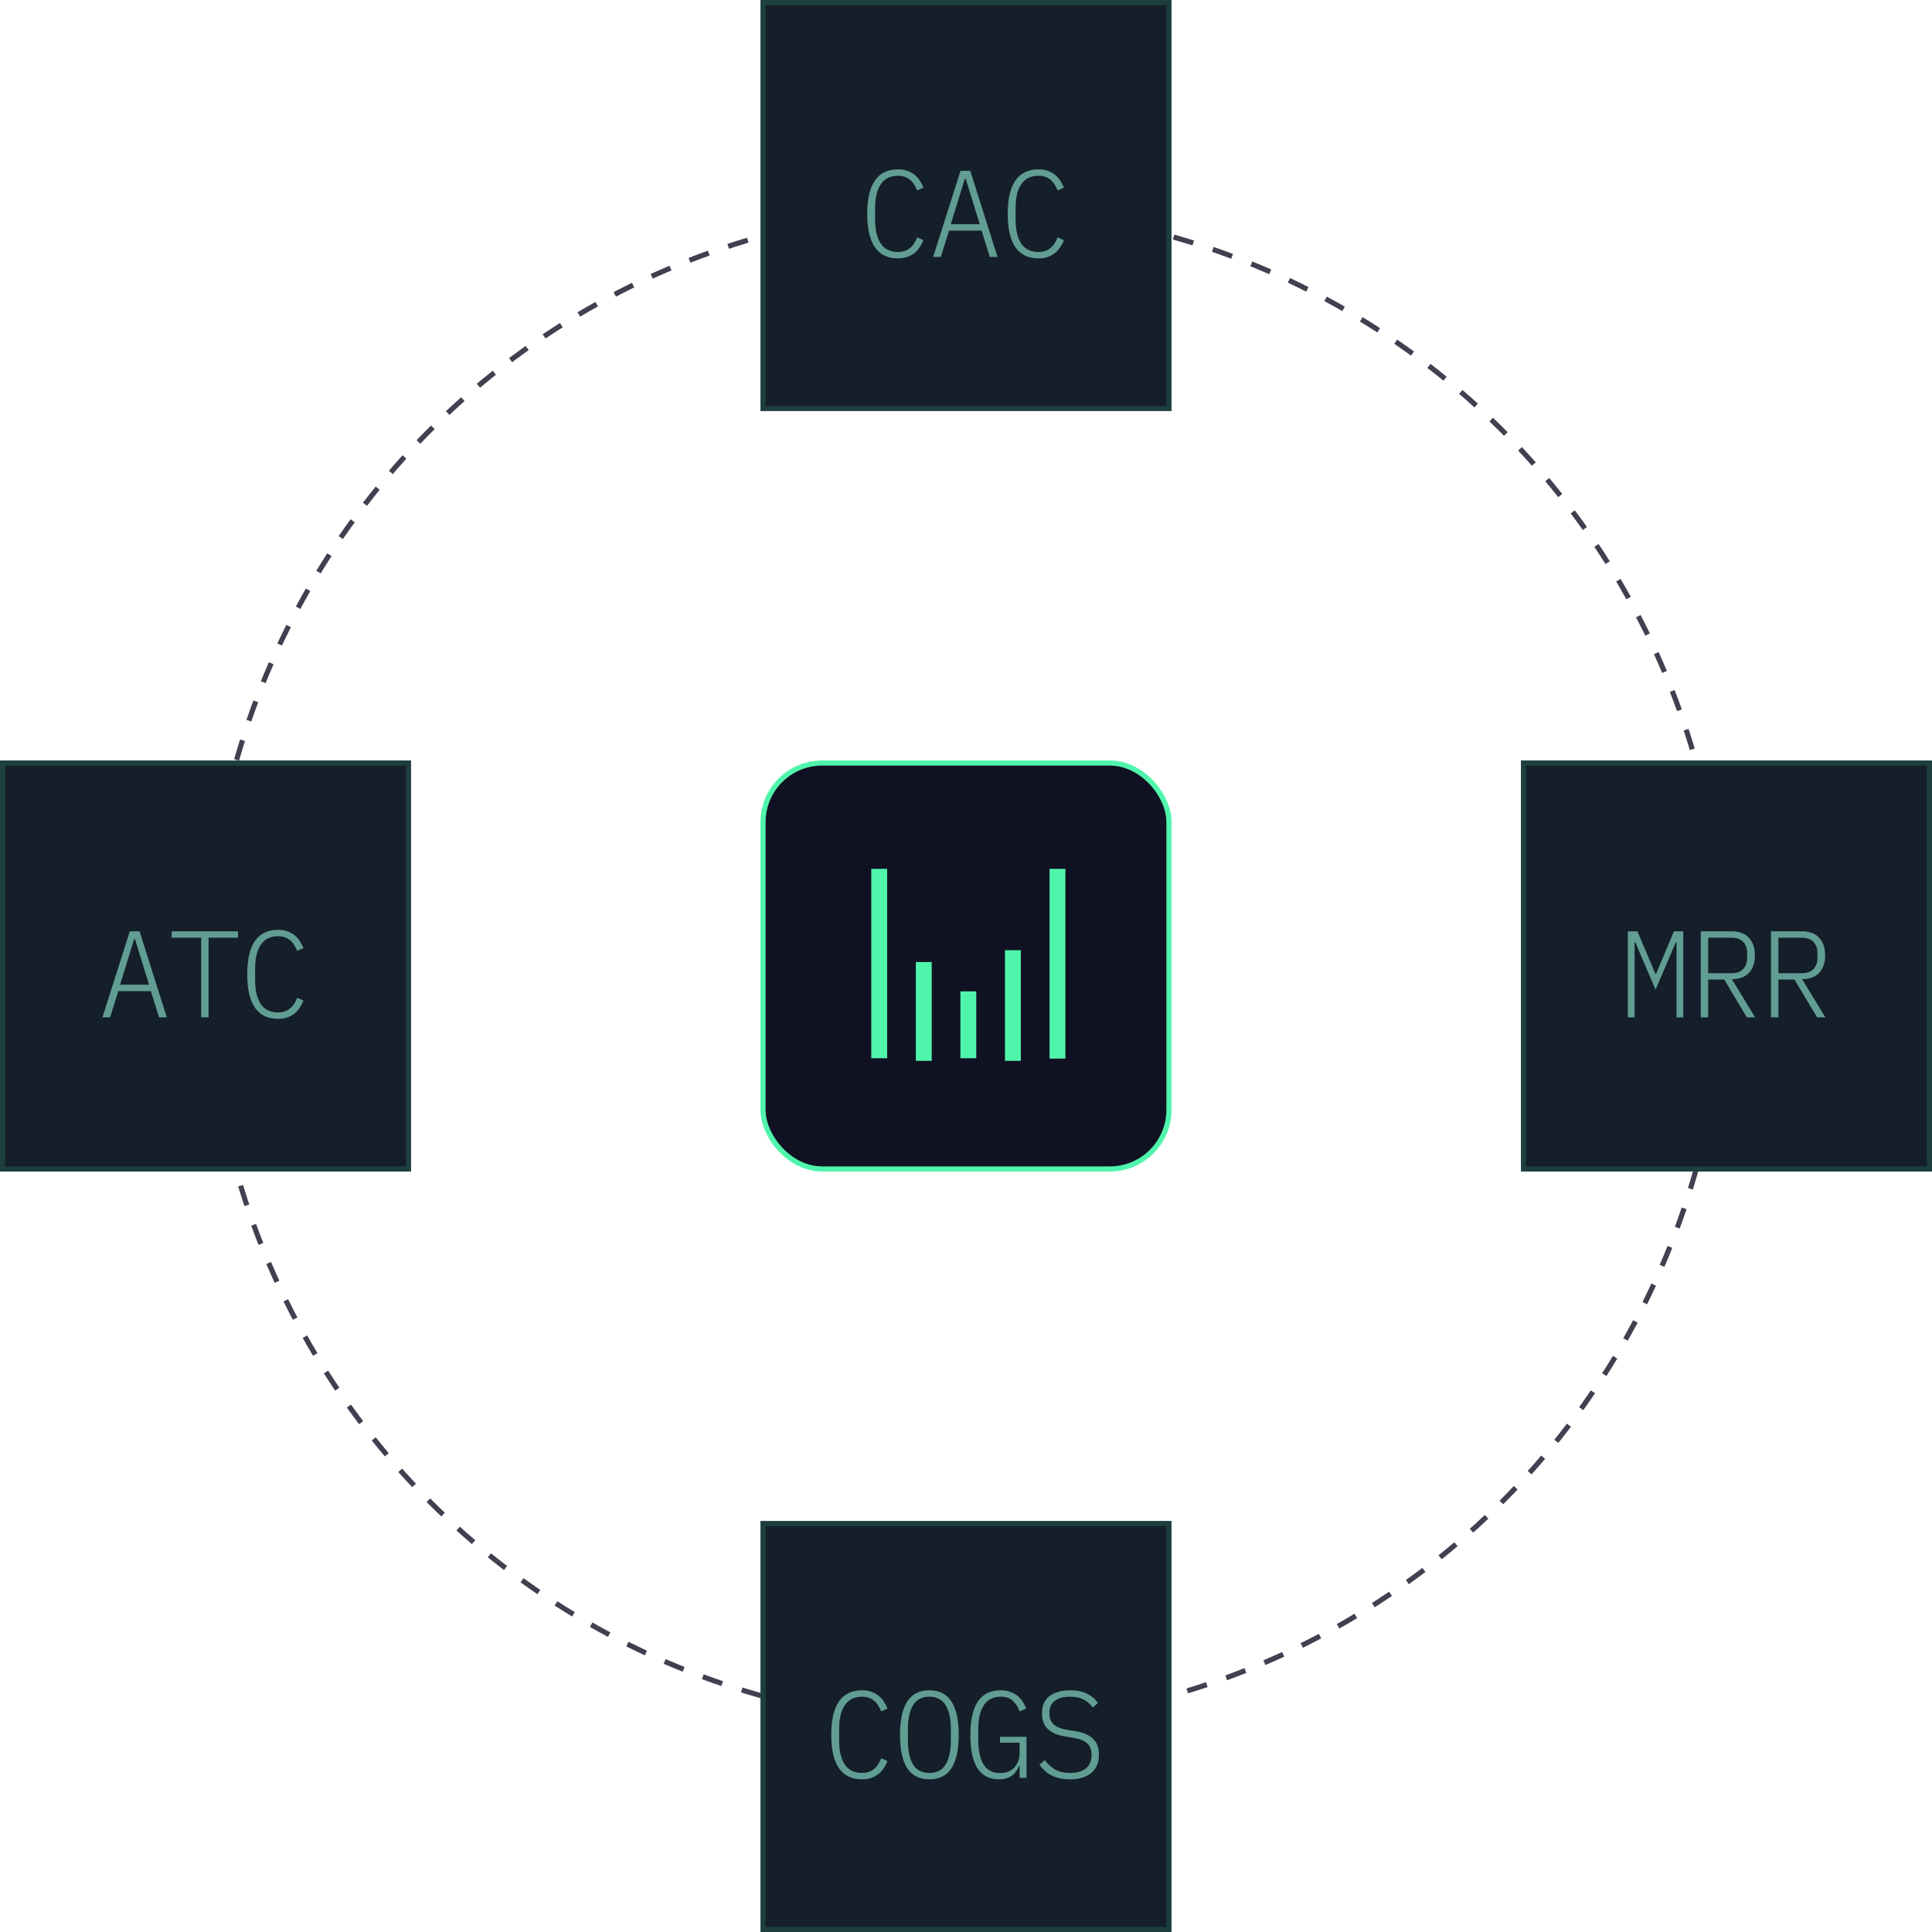 <svg width="376" height="376" viewBox="0 0 376 376" fill="none" xmlns="http://www.w3.org/2000/svg">
<circle cx="188" cy="188" r="147.5" stroke="#424050" stroke-dasharray="4 4"/>
<rect x="148.5" y="0.5" width="79" height="79" fill="#141F2B"/>
<path d="M174.776 50.288C170.776 50.288 168.776 47.4 168.776 41.624C168.776 35.848 170.776 32.96 174.776 32.96C175.464 32.96 176.072 33.056 176.6 33.248C177.128 33.44 177.592 33.696 177.992 34.016C178.392 34.336 178.728 34.712 179 35.144C179.288 35.576 179.528 36.032 179.72 36.512L178.496 37.064C178.336 36.664 178.144 36.288 177.92 35.936C177.712 35.584 177.456 35.28 177.152 35.024C176.864 34.768 176.52 34.568 176.12 34.424C175.736 34.28 175.288 34.208 174.776 34.208C173.272 34.208 172.152 34.76 171.416 35.864C170.68 36.952 170.312 38.496 170.312 40.496V42.752C170.312 44.752 170.68 46.304 171.416 47.408C172.152 48.496 173.272 49.04 174.776 49.04C175.288 49.04 175.736 48.968 176.12 48.824C176.52 48.68 176.864 48.48 177.152 48.224C177.456 47.968 177.712 47.672 177.92 47.336C178.144 46.984 178.336 46.6 178.496 46.184L179.72 46.736C179.528 47.216 179.288 47.672 179 48.104C178.728 48.536 178.392 48.912 177.992 49.232C177.592 49.552 177.128 49.808 176.6 50C176.072 50.192 175.464 50.288 174.776 50.288ZM192.623 50L191.039 44.888H184.703L183.095 50H181.607L186.935 33.248H188.831L194.135 50H192.623ZM187.943 34.784H187.775L185.039 43.64H190.679L187.943 34.784ZM202.117 50.288C198.117 50.288 196.117 47.4 196.117 41.624C196.117 35.848 198.117 32.96 202.117 32.96C202.805 32.96 203.413 33.056 203.941 33.248C204.469 33.44 204.933 33.696 205.333 34.016C205.733 34.336 206.069 34.712 206.341 35.144C206.629 35.576 206.869 36.032 207.061 36.512L205.837 37.064C205.677 36.664 205.485 36.288 205.261 35.936C205.053 35.584 204.797 35.28 204.493 35.024C204.205 34.768 203.861 34.568 203.461 34.424C203.077 34.28 202.629 34.208 202.117 34.208C200.613 34.208 199.493 34.76 198.757 35.864C198.021 36.952 197.653 38.496 197.653 40.496V42.752C197.653 44.752 198.021 46.304 198.757 47.408C199.493 48.496 200.613 49.04 202.117 49.04C202.629 49.04 203.077 48.968 203.461 48.824C203.861 48.68 204.205 48.48 204.493 48.224C204.797 47.968 205.053 47.672 205.261 47.336C205.485 46.984 205.677 46.6 205.837 46.184L207.061 46.736C206.869 47.216 206.629 47.672 206.341 48.104C206.069 48.536 205.733 48.912 205.333 49.232C204.933 49.552 204.469 49.808 203.941 50C203.413 50.192 202.805 50.288 202.117 50.288Z" fill="#619D92"/>
<rect x="148.5" y="0.5" width="79" height="79" stroke="#1D3F3E"/>
<rect x="0.5" y="148.5" width="79" height="79" fill="#141F2B"/>
<path d="M30.952 198L29.368 192.888H23.032L21.424 198H19.936L25.264 181.248H27.16L32.464 198H30.952ZM26.272 182.784H26.104L23.368 191.64H29.008L26.272 182.784ZM40.591 182.496V198H39.151V182.496H33.415V181.248H46.327V182.496H40.591ZM54.117 198.288C50.117 198.288 48.117 195.4 48.117 189.624C48.117 183.848 50.117 180.96 54.117 180.96C54.805 180.96 55.413 181.056 55.941 181.248C56.469 181.44 56.933 181.696 57.333 182.016C57.733 182.336 58.069 182.712 58.341 183.144C58.629 183.576 58.869 184.032 59.061 184.512L57.837 185.064C57.677 184.664 57.485 184.288 57.261 183.936C57.053 183.584 56.797 183.28 56.493 183.024C56.205 182.768 55.861 182.568 55.461 182.424C55.077 182.28 54.629 182.208 54.117 182.208C52.613 182.208 51.493 182.76 50.757 183.864C50.021 184.952 49.653 186.496 49.653 188.496V190.752C49.653 192.752 50.021 194.304 50.757 195.408C51.493 196.496 52.613 197.04 54.117 197.04C54.629 197.04 55.077 196.968 55.461 196.824C55.861 196.68 56.205 196.48 56.493 196.224C56.797 195.968 57.053 195.672 57.261 195.336C57.485 194.984 57.677 194.6 57.837 194.184L59.061 194.736C58.869 195.216 58.629 195.672 58.341 196.104C58.069 196.536 57.733 196.912 57.333 197.232C56.933 197.552 56.469 197.808 55.941 198C55.413 198.192 54.805 198.288 54.117 198.288Z" fill="#619D92"/>
<rect x="0.5" y="148.5" width="79" height="79" stroke="#1D3F3E"/>
<rect x="296.5" y="148.5" width="79" height="79" fill="#141F2B"/>
<path d="M326.28 183.408H326.136L322.2 192.6L318.264 183.408H318.12V198H316.8V181.248H318.672L322.176 189.528H322.296L325.776 181.248H327.6V198H326.28V183.408ZM332.439 198H330.999V181.248H336.999C338.487 181.248 339.615 181.672 340.383 182.52C341.151 183.352 341.535 184.496 341.535 185.952C341.535 187.312 341.183 188.4 340.479 189.216C339.791 190.032 338.767 190.48 337.407 190.56H337.047L341.583 198H339.975L335.559 190.632H332.439V198ZM336.975 189.408C337.983 189.408 338.743 189.136 339.255 188.592C339.767 188.048 340.023 187.36 340.023 186.528V185.376C340.023 184.544 339.767 183.856 339.255 183.312C338.743 182.768 337.983 182.496 336.975 182.496H332.439V189.408H336.975ZM346.109 198H344.669V181.248H350.669C352.157 181.248 353.285 181.672 354.053 182.52C354.821 183.352 355.205 184.496 355.205 185.952C355.205 187.312 354.853 188.4 354.149 189.216C353.461 190.032 352.437 190.48 351.077 190.56H350.717L355.253 198H353.645L349.229 190.632H346.109V198ZM350.645 189.408C351.653 189.408 352.413 189.136 352.925 188.592C353.437 188.048 353.693 187.36 353.693 186.528V185.376C353.693 184.544 353.437 183.856 352.925 183.312C352.413 182.768 351.653 182.496 350.645 182.496H346.109V189.408H350.645Z" fill="#619D92"/>
<rect x="296.5" y="148.5" width="79" height="79" stroke="#1D3F3E"/>
<rect x="148.5" y="296.5" width="79" height="79" fill="#141F2B"/>
<path d="M167.776 346.288C163.776 346.288 161.776 343.4 161.776 337.624C161.776 331.848 163.776 328.96 167.776 328.96C168.464 328.96 169.072 329.056 169.6 329.248C170.128 329.44 170.592 329.696 170.992 330.016C171.392 330.336 171.728 330.712 172 331.144C172.288 331.576 172.528 332.032 172.72 332.512L171.496 333.064C171.336 332.664 171.144 332.288 170.92 331.936C170.712 331.584 170.456 331.28 170.152 331.024C169.864 330.768 169.52 330.568 169.12 330.424C168.736 330.28 168.288 330.208 167.776 330.208C166.272 330.208 165.152 330.76 164.416 331.864C163.68 332.952 163.312 334.496 163.312 336.496V338.752C163.312 340.752 163.68 342.304 164.416 343.408C165.152 344.496 166.272 345.04 167.776 345.04C168.288 345.04 168.736 344.968 169.12 344.824C169.52 344.68 169.864 344.48 170.152 344.224C170.456 343.968 170.712 343.672 170.92 343.336C171.144 342.984 171.336 342.6 171.496 342.184L172.72 342.736C172.528 343.216 172.288 343.672 172 344.104C171.728 344.536 171.392 344.912 170.992 345.232C170.592 345.552 170.128 345.808 169.6 346C169.072 346.192 168.464 346.288 167.776 346.288ZM180.871 346.288C178.935 346.288 177.495 345.568 176.551 344.128C175.623 342.672 175.159 340.504 175.159 337.624C175.159 334.744 175.623 332.584 176.551 331.144C177.495 329.688 178.935 328.96 180.871 328.96C182.807 328.96 184.239 329.688 185.167 331.144C186.111 332.584 186.583 334.744 186.583 337.624C186.583 340.504 186.111 342.672 185.167 344.128C184.239 345.568 182.807 346.288 180.871 346.288ZM180.871 345.04C182.311 345.04 183.367 344.496 184.039 343.408C184.711 342.304 185.047 340.752 185.047 338.752V336.496C185.047 334.512 184.711 332.968 184.039 331.864C183.367 330.76 182.311 330.208 180.871 330.208C179.431 330.208 178.375 330.76 177.703 331.864C177.031 332.968 176.695 334.512 176.695 336.496V338.752C176.695 340.752 177.031 342.304 177.703 343.408C178.375 344.496 179.431 345.04 180.871 345.04ZM198.429 343.672H198.333C198.189 344.024 198.013 344.36 197.805 344.68C197.597 344.984 197.341 345.256 197.037 345.496C196.733 345.736 196.357 345.928 195.909 346.072C195.477 346.216 194.965 346.288 194.373 346.288C192.549 346.288 191.173 345.576 190.245 344.152C189.317 342.728 188.853 340.576 188.853 337.696C188.853 334.736 189.341 332.544 190.317 331.12C191.309 329.68 192.781 328.96 194.733 328.96C195.421 328.96 196.037 329.056 196.581 329.248C197.125 329.44 197.597 329.696 197.997 330.016C198.397 330.336 198.733 330.712 199.005 331.144C199.293 331.576 199.525 332.032 199.701 332.512L198.453 333.064C198.149 332.248 197.709 331.568 197.133 331.024C196.573 330.48 195.789 330.208 194.781 330.208C193.293 330.208 192.189 330.76 191.469 331.864C190.749 332.952 190.389 334.496 190.389 336.496V338.68C190.389 340.664 190.725 342.224 191.397 343.36C192.085 344.496 193.173 345.064 194.661 345.064C195.253 345.064 195.781 344.968 196.245 344.776C196.709 344.584 197.101 344.312 197.421 343.96C197.741 343.608 197.989 343.2 198.165 342.736C198.341 342.256 198.429 341.728 198.429 341.152V339.16H194.613V338.008H199.773V346H198.429V343.672ZM208.212 346.288C207.46 346.288 206.788 346.216 206.196 346.072C205.604 345.928 205.068 345.736 204.588 345.496C204.108 345.24 203.676 344.936 203.292 344.584C202.924 344.232 202.588 343.848 202.284 343.432L203.34 342.568C203.964 343.368 204.652 343.984 205.404 344.416C206.156 344.832 207.108 345.04 208.26 345.04C209.604 345.04 210.636 344.744 211.356 344.152C212.076 343.544 212.436 342.672 212.436 341.536C212.436 340.496 212.132 339.728 211.524 339.232C210.932 338.736 210.084 338.4 208.98 338.224L207.108 337.912C206.276 337.768 205.58 337.552 205.02 337.264C204.476 336.976 204.036 336.64 203.7 336.256C203.364 335.856 203.124 335.416 202.98 334.936C202.852 334.456 202.788 333.96 202.788 333.448C202.788 331.944 203.276 330.824 204.252 330.088C205.244 329.336 206.572 328.96 208.236 328.96C209.596 328.96 210.708 329.184 211.572 329.632C212.452 330.064 213.156 330.664 213.684 331.432L212.676 332.32C212.196 331.648 211.604 331.128 210.9 330.76C210.212 330.392 209.308 330.208 208.188 330.208C206.94 330.208 205.964 330.48 205.26 331.024C204.572 331.552 204.228 332.344 204.228 333.4C204.228 334.376 204.516 335.12 205.092 335.632C205.668 336.128 206.524 336.464 207.66 336.64L209.508 336.952C210.356 337.096 211.06 337.32 211.62 337.624C212.18 337.912 212.628 338.256 212.964 338.656C213.3 339.056 213.532 339.496 213.66 339.976C213.804 340.456 213.876 340.96 213.876 341.488C213.876 343.024 213.38 344.208 212.388 345.04C211.396 345.872 210.004 346.288 208.212 346.288Z" fill="#619D92"/>
<rect x="148.5" y="296.5" width="79" height="79" stroke="#1D3F3E"/>
<rect x="148.5" y="148.5" width="79" height="79" rx="11.5" fill="#101223"/>
<g filter="url(#filter0_d_6935_23128)">
<rect x="169.566" y="169.09" width="3.089" height="36.856" fill="#50F5AC"/>
</g>
<g filter="url(#filter1_d_6935_23128)">
<rect x="178.238" y="187.231" width="3.089" height="19.231" fill="#50F5AC"/>
</g>
<g filter="url(#filter2_d_6935_23128)">
<rect x="186.912" y="192.939" width="3.089" height="13.008" fill="#50F5AC"/>
</g>
<g filter="url(#filter3_d_6935_23128)">
<rect x="195.582" y="184.923" width="3.089" height="21.538" fill="#50F5AC"/>
</g>
<g filter="url(#filter4_d_6935_23128)">
<rect x="204.256" y="169.098" width="3.089" height="36.923" fill="#50F5AC"/>
</g>
<rect x="148.5" y="148.5" width="79" height="79" rx="11.5" stroke="#50F5AC"/>
<defs>
<filter id="filter0_d_6935_23128" x="161.051" y="160.574" width="20.121" height="53.887" filterUnits="userSpaceOnUse" color-interpolation-filters="sRGB">
<feFlood flood-opacity="0" result="BackgroundImageFix"/>
<feColorMatrix in="SourceAlpha" type="matrix" values="0 0 0 0 0 0 0 0 0 0 0 0 0 0 0 0 0 0 127 0" result="hardAlpha"/>
<feOffset/>
<feGaussianBlur stdDeviation="4.258"/>
<feComposite in2="hardAlpha" operator="out"/>
<feColorMatrix type="matrix" values="0 0 0 0 0.216 0 0 0 0 0.925 0 0 0 0 0.613 0 0 0 0.06 0"/>
<feBlend mode="normal" in2="BackgroundImageFix" result="effect1_dropShadow_6935_23128"/>
<feBlend mode="normal" in="SourceGraphic" in2="effect1_dropShadow_6935_23128" result="shape"/>
</filter>
<filter id="filter1_d_6935_23128" x="169.723" y="178.715" width="20.121" height="36.262" filterUnits="userSpaceOnUse" color-interpolation-filters="sRGB">
<feFlood flood-opacity="0" result="BackgroundImageFix"/>
<feColorMatrix in="SourceAlpha" type="matrix" values="0 0 0 0 0 0 0 0 0 0 0 0 0 0 0 0 0 0 127 0" result="hardAlpha"/>
<feOffset/>
<feGaussianBlur stdDeviation="4.258"/>
<feComposite in2="hardAlpha" operator="out"/>
<feColorMatrix type="matrix" values="0 0 0 0 0.216 0 0 0 0 0.925 0 0 0 0 0.613 0 0 0 0.06 0"/>
<feBlend mode="normal" in2="BackgroundImageFix" result="effect1_dropShadow_6935_23128"/>
<feBlend mode="normal" in="SourceGraphic" in2="effect1_dropShadow_6935_23128" result="shape"/>
</filter>
<filter id="filter2_d_6935_23128" x="178.397" y="184.423" width="20.121" height="30.039" filterUnits="userSpaceOnUse" color-interpolation-filters="sRGB">
<feFlood flood-opacity="0" result="BackgroundImageFix"/>
<feColorMatrix in="SourceAlpha" type="matrix" values="0 0 0 0 0 0 0 0 0 0 0 0 0 0 0 0 0 0 127 0" result="hardAlpha"/>
<feOffset/>
<feGaussianBlur stdDeviation="4.258"/>
<feComposite in2="hardAlpha" operator="out"/>
<feColorMatrix type="matrix" values="0 0 0 0 0.216 0 0 0 0 0.925 0 0 0 0 0.613 0 0 0 0.06 0"/>
<feBlend mode="normal" in2="BackgroundImageFix" result="effect1_dropShadow_6935_23128"/>
<feBlend mode="normal" in="SourceGraphic" in2="effect1_dropShadow_6935_23128" result="shape"/>
</filter>
<filter id="filter3_d_6935_23128" x="187.066" y="176.408" width="20.121" height="38.57" filterUnits="userSpaceOnUse" color-interpolation-filters="sRGB">
<feFlood flood-opacity="0" result="BackgroundImageFix"/>
<feColorMatrix in="SourceAlpha" type="matrix" values="0 0 0 0 0 0 0 0 0 0 0 0 0 0 0 0 0 0 127 0" result="hardAlpha"/>
<feOffset/>
<feGaussianBlur stdDeviation="4.258"/>
<feComposite in2="hardAlpha" operator="out"/>
<feColorMatrix type="matrix" values="0 0 0 0 0.216 0 0 0 0 0.925 0 0 0 0 0.613 0 0 0 0.06 0"/>
<feBlend mode="normal" in2="BackgroundImageFix" result="effect1_dropShadow_6935_23128"/>
<feBlend mode="normal" in="SourceGraphic" in2="effect1_dropShadow_6935_23128" result="shape"/>
</filter>
<filter id="filter4_d_6935_23128" x="195.74" y="160.582" width="20.121" height="53.954" filterUnits="userSpaceOnUse" color-interpolation-filters="sRGB">
<feFlood flood-opacity="0" result="BackgroundImageFix"/>
<feColorMatrix in="SourceAlpha" type="matrix" values="0 0 0 0 0 0 0 0 0 0 0 0 0 0 0 0 0 0 127 0" result="hardAlpha"/>
<feOffset/>
<feGaussianBlur stdDeviation="4.258"/>
<feComposite in2="hardAlpha" operator="out"/>
<feColorMatrix type="matrix" values="0 0 0 0 0.216 0 0 0 0 0.925 0 0 0 0 0.613 0 0 0 0.06 0"/>
<feBlend mode="normal" in2="BackgroundImageFix" result="effect1_dropShadow_6935_23128"/>
<feBlend mode="normal" in="SourceGraphic" in2="effect1_dropShadow_6935_23128" result="shape"/>
</filter>
</defs>
</svg>
